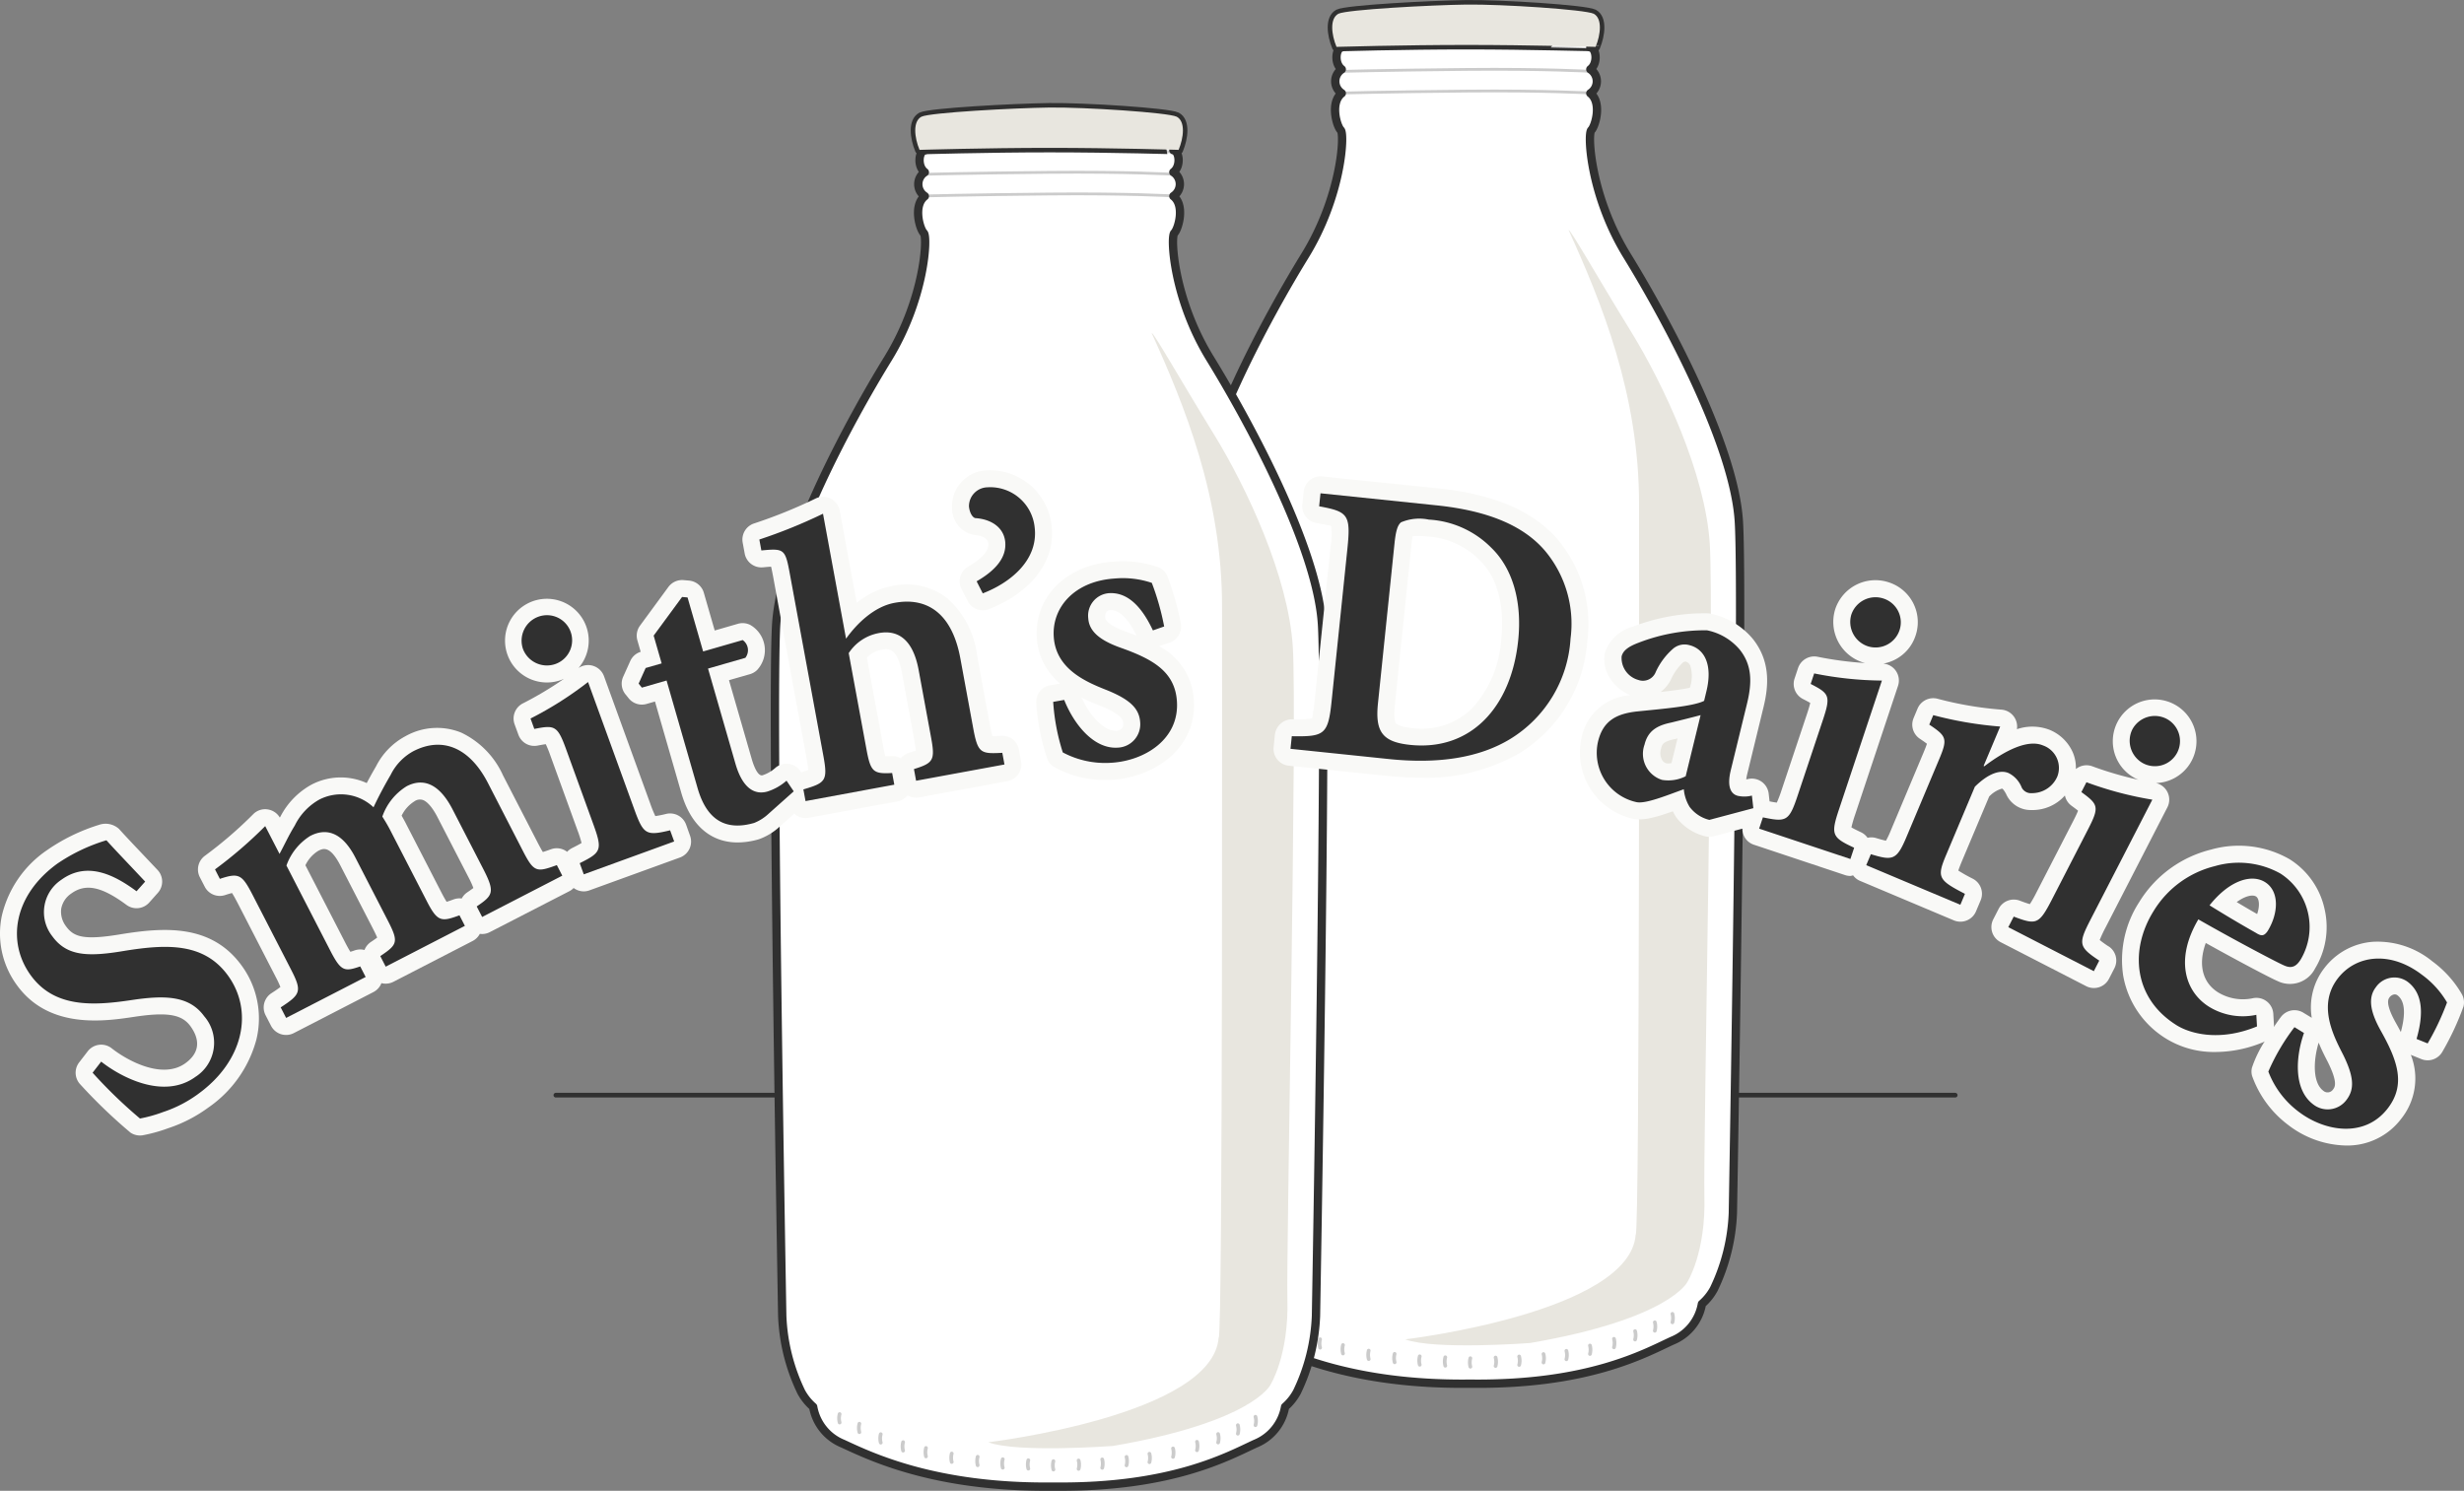 <svg xmlns="http://www.w3.org/2000/svg" width="254.305" height="153.885" viewBox="0 0 254.305 153.885">
  <rect x="0" y="0" width="254.305" height="153.885" fill="#808080" stroke="none"/>
  <g id="Group_159" data-name="Group 159" transform="translate(1729.153 -71.439)">
    <path id="Path_727" data-name="Path 727" d="M107.649,17.471c3.489-.041,9.916.207,9.916.207a9.83,9.83,0,0,1,2.7.452c.868.439.689,1.91.183,3.048.616.067.823,1.648,0,2.264a1.471,1.471,0,0,1,0,2.47c1.234.961.515,3.4.1,3.808s-.1,6.8,3.7,12.97,11.013,19.352,11.527,27.382-.616,71.441-.616,71.441a19.84,19.84,0,0,1-1.956,7.823,5.5,5.5,0,0,1-1.236,1.544,5.021,5.021,0,0,1-3.089,3.808c-2.882,1.34-8.646,4.532-20.584,4.426h-.534c-11.941.106-18.527-3.086-21.411-4.426a5.021,5.021,0,0,1-3.089-3.808,5.54,5.54,0,0,1-1.234-1.544,19.84,19.84,0,0,1-1.956-7.823S78.946,78.1,79.463,70.073s7.719-21.2,11.527-27.382,4.118-12.557,3.7-12.97-1.133-2.847.106-3.808a1.47,1.47,0,0,1,0-2.47c-.825-.616-.618-2.2,0-2.264-.51-1.137-.689-2.608.183-3.048a9.8,9.8,0,0,1,2.7-.452s6.477-.164,9.966-.207" transform="translate(-1685.467 55.154)" fill="#fff"/>
    <path id="Path_729" data-name="Path 729" d="M113.333,131.633c.433.435.347-75.113.347-75.331.034-11.394-3.894-20.938-7.261-28.345.114-.23,2.957,4.814,6.39,10.386s7.709,14.743,8.174,21.982-.683,62.875-.558,67.3c.172,5.882-1.762,8.906-1.762,8.906s-1.829,3.812-16.229,6.287c0,0-9.895.745-12.882-.377,0,0,23.182-2.755,23.781-10.806" transform="translate(-1673.671 67.251)" fill="#e8e6df"/>
    <path id="Path_730" data-name="Path 730" d="M86.512,21.494s4.648-.123,12.848-.2,12.8.2,12.8.2" transform="translate(-1677.178 59.547)" fill="none" stroke="#cbcbcb" stroke-width="0.287"/>
    <path id="Path_731" data-name="Path 731" d="M86.512,20.455s4.648-.123,12.848-.2,12.8.2,12.8.2" transform="translate(-1677.178 58.348)" fill="none" stroke="#cbcbcb" stroke-width="0.287"/>
    <path id="Path_732" data-name="Path 732" d="M86.512,19.385s4.648-.121,12.848-.2,12.8.2,12.8.2" transform="translate(-1677.178 57.116)" fill="none" stroke="#cbcbcb" stroke-width="0.287"/>
    <path id="Path_733" data-name="Path 733" d="M99.929,21.3c-6.569,0-13.434.2-13.434.2-.53-1.275-.715-2.927.192-3.418.881-.433,9.567-.9,13.2-.948s12.273.515,13.158.948c.9.491.719,2.143.192,3.418C113.24,21.508,106.5,21.3,99.929,21.3Z" transform="translate(-1677.709 54.777)" fill="none" stroke="#303030" stroke-linecap="round" stroke-linejoin="round" stroke-width="0.931"/>
    <path id="Path_744" data-name="Path 744" d="M102.354,79.885a1.662,1.662,0,0,1,0,.872" transform="translate(-1658.899 127.175)" fill="none" stroke="#cbcbcb" stroke-linecap="round" stroke-linejoin="round" stroke-width="0.382"/>
    <path id="Path_745" data-name="Path 745" d="M101.51,80.29a1.689,1.689,0,0,1,0,.872" transform="translate(-1659.873 127.642)" fill="none" stroke="#cbcbcb" stroke-linecap="round" stroke-linejoin="round" stroke-width="0.382"/>
    <path id="Path_749" data-name="Path 749" d="M100.565,80.711a1.662,1.662,0,0,1,0,.872" transform="translate(-1660.964 128.128)" fill="none" stroke="#cbcbcb" stroke-linecap="round" stroke-linejoin="round" stroke-width="0.382"/>
    <path id="Path_750" data-name="Path 750" d="M99.553,81.083a1.7,1.7,0,0,1,0,.874" transform="translate(-1662.131 128.557)" fill="none" stroke="#cbcbcb" stroke-linecap="round" stroke-linejoin="round" stroke-width="0.382"/>
    <path id="Path_751" data-name="Path 751" d="M98.4,81.4a1.7,1.7,0,0,1,0,.874" transform="translate(-1663.457 128.928)" fill="none" stroke="#cbcbcb" stroke-linecap="round" stroke-linejoin="round" stroke-width="0.382"/>
    <path id="Path_752" data-name="Path 752" d="M97.273,81.656a1.7,1.7,0,0,1,0,.874" transform="translate(-1664.762 129.218)" fill="none" stroke="#cbcbcb" stroke-linecap="round" stroke-linejoin="round" stroke-width="0.382"/>
    <path id="Path_753" data-name="Path 753" d="M96.176,81.81a1.69,1.69,0,0,1,0,.872" transform="translate(-1666.028 129.396)" fill="none" stroke="#cbcbcb" stroke-linecap="round" stroke-linejoin="round" stroke-width="0.382"/>
    <path id="Path_754" data-name="Path 754" d="M95.01,81.927a1.675,1.675,0,0,1,0,.874" transform="translate(-1667.373 129.531)" fill="none" stroke="#cbcbcb" stroke-linecap="round" stroke-linejoin="round" stroke-width="0.382"/>
    <path id="Path_762" data-name="Path 762" d="M93.88,81.978a1.693,1.693,0,0,1,0,.872" transform="translate(-1668.677 129.59)" fill="none" stroke="#cbcbcb" stroke-linecap="round" stroke-linejoin="round" stroke-width="0.382"/>
    <path id="Path_763" data-name="Path 763" d="M92.7,82.01a1.71,1.71,0,0,0,0,.877" transform="translate(-1670.099 129.627)" fill="none" stroke="#cbcbcb" stroke-linecap="round" stroke-linejoin="round" stroke-width="0.382"/>
    <path id="Path_755" data-name="Path 755" d="M91.5,81.965a1.672,1.672,0,0,0,0,.874" transform="translate(-1671.487 129.575)" fill="none" stroke="#cbcbcb" stroke-linecap="round" stroke-linejoin="round" stroke-width="0.382"/>
    <path id="Path_756" data-name="Path 756" d="M90.276,81.919a1.692,1.692,0,0,0,0,.872" transform="translate(-1672.9 129.522)" fill="none" stroke="#cbcbcb" stroke-linecap="round" stroke-linejoin="round" stroke-width="0.382"/>
    <path id="Path_757" data-name="Path 757" d="M89.073,81.8a1.693,1.693,0,0,0,0,.872" transform="translate(-1674.288 129.388)" fill="none" stroke="#cbcbcb" stroke-linecap="round" stroke-linejoin="round" stroke-width="0.382"/>
    <path id="Path_758" data-name="Path 758" d="M87.831,81.646a1.706,1.706,0,0,0,0,.877" transform="translate(-1675.721 129.207)" fill="none" stroke="#cbcbcb" stroke-linecap="round" stroke-linejoin="round" stroke-width="0.382"/>
    <path id="Path_759" data-name="Path 759" d="M86.6,81.379a1.7,1.7,0,0,0,0,.874" transform="translate(-1677.146 128.899)" fill="none" stroke="#cbcbcb" stroke-linecap="round" stroke-linejoin="round" stroke-width="0.382"/>
    <path id="Path_760" data-name="Path 760" d="M85.5,81.1a1.7,1.7,0,0,0,0,.874" transform="translate(-1678.409 128.579)" fill="none" stroke="#cbcbcb" stroke-linecap="round" stroke-linejoin="round" stroke-width="0.382"/>
    <path id="Path_761" data-name="Path 761" d="M84.429,80.72a1.689,1.689,0,0,0,0,.872" transform="translate(-1679.646 128.138)" fill="none" stroke="#cbcbcb" stroke-linecap="round" stroke-linejoin="round" stroke-width="0.382"/>
    <path id="Path_746" data-name="Path 746" d="M83.406,80.218a1.71,1.71,0,0,0,0,.877" transform="translate(-1680.827 127.559)" fill="none" stroke="#cbcbcb" stroke-linecap="round" stroke-linejoin="round" stroke-width="0.382"/>
    <path id="Path_747" data-name="Path 747" d="M82.459,79.754a1.7,1.7,0,0,0,0,.874" transform="translate(-1681.919 127.024)" fill="none" stroke="#cbcbcb" stroke-linecap="round" stroke-linejoin="round" stroke-width="0.382"/>
    <path id="Path_728" data-name="Path 728" d="M107.649,17.471c3.489-.041,9.916.207,9.916.207a9.83,9.83,0,0,1,2.7.452c.868.439.689,1.91.183,3.048.616.067.823,1.648,0,2.264a1.471,1.471,0,0,1,0,2.47c1.234.961.515,3.4.1,3.808s-.1,6.8,3.7,12.97,11.013,19.352,11.527,27.382-.616,71.441-.616,71.441a19.84,19.84,0,0,1-1.956,7.823,5.5,5.5,0,0,1-1.236,1.544,5.021,5.021,0,0,1-3.089,3.808c-2.882,1.34-8.646,4.532-20.584,4.426h-.534c-11.941.106-18.527-3.086-21.411-4.426a5.021,5.021,0,0,1-3.089-3.808,5.54,5.54,0,0,1-1.234-1.544,19.84,19.84,0,0,1-1.956-7.823S78.946,78.1,79.463,70.073s7.719-21.2,11.527-27.382,4.118-12.557,3.7-12.97-1.133-2.847.106-3.808a1.47,1.47,0,0,1,0-2.47c-.825-.616-.618-2.2,0-2.264-.51-1.137-.689-2.608.183-3.048a9.8,9.8,0,0,1,2.7-.452S104.159,17.515,107.649,17.471Z" transform="translate(-1685.467 55.154)" fill="none" stroke="#303030" stroke-linecap="round" stroke-linejoin="round" stroke-width="0.86"/>
    <path id="Path_734" data-name="Path 734" d="M99.929,21.3c-6.569,0-13.434.2-13.434.2-.53-1.275-.715-2.927.192-3.418.881-.433,9.567-.9,13.2-.948s12.273.515,13.158.948c.9.491.719,2.143.192,3.418,0,0-6.742-.2-13.311-.2" transform="translate(-1677.709 54.777)" fill="#e8e6df"/>
    <path id="Path_714" data-name="Path 714" d="M87.669,22.4c3.489-.041,9.916.2,9.916.2a9.8,9.8,0,0,1,2.7.457c.87.437.691,1.906.183,3.046.616.067.823,1.646,0,2.264a1.472,1.472,0,0,1,0,2.47c1.234.961.515,3.4.1,3.808s-.1,6.793,3.7,12.97S115.292,66.975,115.807,75s-.618,71.441-.618,71.441a19.832,19.832,0,0,1-1.956,7.823A5.554,5.554,0,0,1,112,155.813a5.023,5.023,0,0,1-3.086,3.81c-2.882,1.335-8.648,4.525-20.589,4.424h-.53c-11.943.1-18.532-3.089-21.414-4.424a5.023,5.023,0,0,1-3.086-3.81,5.554,5.554,0,0,1-1.236-1.546,19.832,19.832,0,0,1-1.956-7.823S58.967,83.034,59.482,75s7.722-21.2,11.53-27.38,4.118-12.559,3.7-12.97-1.131-2.847.106-3.808a1.47,1.47,0,0,1,0-2.47c-.825-.618-.618-2.2,0-2.264-.51-1.139-.687-2.608.181-3.046a9.793,9.793,0,0,1,2.7-.457s6.477-.164,9.966-.2" transform="translate(-1708.522 60.845)" fill="#fff"/>
    <path id="Path_717" data-name="Path 717" d="M93.35,136.564c.435.435.347-75.113.347-75.331C93.732,49.84,89.8,40.3,86.439,32.891c.114-.23,2.957,4.814,6.388,10.382S100.538,58.018,101,65.257s-.687,62.875-.558,67.3c.17,5.88-1.762,8.906-1.762,8.906s-1.829,3.812-16.231,6.289c0,0-9.895.741-12.88-.381,0,0,23.182-2.755,23.778-10.806" transform="translate(-1696.725 72.942)" fill="#e8e6df"/>
    <path id="Path_718" data-name="Path 718" d="M66.531,26.426s4.648-.123,12.848-.2,12.8.2,12.8.2" transform="translate(-1700.234 65.238)" fill="none" stroke="#cbcbcb" stroke-width="0.287"/>
    <path id="Path_719" data-name="Path 719" d="M66.531,25.388s4.648-.123,12.848-.2,12.8.2,12.8.2" transform="translate(-1700.234 64.04)" fill="none" stroke="#cbcbcb" stroke-width="0.287"/>
    <path id="Path_720" data-name="Path 720" d="M66.531,24.32s4.648-.123,12.848-.207,12.8.207,12.8.207" transform="translate(-1700.234 62.805)" fill="none" stroke="#cbcbcb" stroke-width="0.287"/>
    <path id="Path_721" data-name="Path 721" d="M79.948,26.235c-6.569,0-13.434.207-13.434.207-.53-1.277-.715-2.929.192-3.42.881-.433,9.567-.9,13.2-.948s12.275.515,13.156.948c.907.491.722,2.143.192,3.42C93.256,26.441,86.517,26.235,79.948,26.235Z" transform="translate(-1700.764 60.466)" fill="none" stroke="#303030" stroke-linecap="round" stroke-linejoin="round" stroke-width="0.931"/>
    <path id="Path_764" data-name="Path 764" d="M82.374,84.816a1.689,1.689,0,0,1,0,.872" transform="translate(-1681.953 132.865)" fill="none" stroke="#cbcbcb" stroke-linecap="round" stroke-linejoin="round" stroke-width="0.382"/>
    <path id="Path_766" data-name="Path 766" d="M81.53,85.221a1.678,1.678,0,0,1,0,.877" transform="translate(-1682.927 133.332)" fill="none" stroke="#cbcbcb" stroke-linecap="round" stroke-linejoin="round" stroke-width="0.382"/>
    <path id="Path_767" data-name="Path 767" d="M80.585,85.644a1.7,1.7,0,0,1,0,.874" transform="translate(-1684.017 133.82)" fill="none" stroke="#cbcbcb" stroke-linecap="round" stroke-linejoin="round" stroke-width="0.382"/>
    <path id="Path_770" data-name="Path 770" d="M79.572,86.015a1.7,1.7,0,0,1,0,.874" transform="translate(-1685.186 134.248)" fill="none" stroke="#cbcbcb" stroke-linecap="round" stroke-linejoin="round" stroke-width="0.382"/>
    <path id="Path_771" data-name="Path 771" d="M78.424,86.335a1.7,1.7,0,0,1,0,.874" transform="translate(-1686.511 134.617)" fill="none" stroke="#cbcbcb" stroke-linecap="round" stroke-linejoin="round" stroke-width="0.382"/>
    <path id="Path_772" data-name="Path 772" d="M77.293,86.589a1.689,1.689,0,0,1,0,.872" transform="translate(-1687.816 134.91)" fill="none" stroke="#cbcbcb" stroke-linecap="round" stroke-linejoin="round" stroke-width="0.382"/>
    <path id="Path_773" data-name="Path 773" d="M76.195,86.741a1.689,1.689,0,0,1,0,.872" transform="translate(-1689.083 135.086)" fill="none" stroke="#cbcbcb" stroke-linecap="round" stroke-linejoin="round" stroke-width="0.382"/>
    <path id="Path_774" data-name="Path 774" d="M75.031,86.859a1.7,1.7,0,0,1,0,.874" transform="translate(-1690.426 135.222)" fill="none" stroke="#cbcbcb" stroke-linecap="round" stroke-linejoin="round" stroke-width="0.382"/>
    <path id="Path_775" data-name="Path 775" d="M73.9,86.91a1.692,1.692,0,0,1,0,.872" transform="translate(-1691.732 135.281)" fill="none" stroke="#cbcbcb" stroke-linecap="round" stroke-linejoin="round" stroke-width="0.382"/>
    <path id="Path_776" data-name="Path 776" d="M72.722,86.943a1.693,1.693,0,0,0,0,.872" transform="translate(-1693.154 135.319)" fill="none" stroke="#cbcbcb" stroke-linecap="round" stroke-linejoin="round" stroke-width="0.382"/>
    <path id="Path_777" data-name="Path 777" d="M71.52,86.9a1.69,1.69,0,0,0,0,.872" transform="translate(-1694.541 135.266)" fill="none" stroke="#cbcbcb" stroke-linecap="round" stroke-linejoin="round" stroke-width="0.382"/>
    <path id="Path_778" data-name="Path 778" d="M70.295,86.851a1.7,1.7,0,0,0,0,.877" transform="translate(-1695.955 135.213)" fill="none" stroke="#cbcbcb" stroke-linecap="round" stroke-linejoin="round" stroke-width="0.382"/>
    <path id="Path_779" data-name="Path 779" d="M69.093,86.734a1.7,1.7,0,0,0,0,.874" transform="translate(-1697.342 135.078)" fill="none" stroke="#cbcbcb" stroke-linecap="round" stroke-linejoin="round" stroke-width="0.382"/>
    <path id="Path_780" data-name="Path 780" d="M67.85,86.578a1.7,1.7,0,0,0,0,.874" transform="translate(-1698.776 134.898)" fill="none" stroke="#cbcbcb" stroke-linecap="round" stroke-linejoin="round" stroke-width="0.382"/>
    <path id="Path_781" data-name="Path 781" d="M66.616,86.312a1.7,1.7,0,0,0,0,.874" transform="translate(-1700.2 134.591)" fill="none" stroke="#cbcbcb" stroke-linecap="round" stroke-linejoin="round" stroke-width="0.382"/>
    <path id="Path_782" data-name="Path 782" d="M65.52,86.033a1.679,1.679,0,0,0,0,.877" transform="translate(-1701.465 134.269)" fill="none" stroke="#cbcbcb" stroke-linecap="round" stroke-linejoin="round" stroke-width="0.382"/>
    <path id="Path_768" data-name="Path 768" d="M64.449,85.651a1.672,1.672,0,0,0,0,.874" transform="translate(-1702.701 133.828)" fill="none" stroke="#cbcbcb" stroke-linecap="round" stroke-linejoin="round" stroke-width="0.382"/>
    <path id="Path_769" data-name="Path 769" d="M63.425,85.149a1.7,1.7,0,0,0,0,.874" transform="translate(-1703.882 133.249)" fill="none" stroke="#cbcbcb" stroke-linecap="round" stroke-linejoin="round" stroke-width="0.382"/>
    <path id="Path_765" data-name="Path 765" d="M62.478,84.687a1.669,1.669,0,0,0,0,.874" transform="translate(-1704.975 132.716)" fill="none" stroke="#cbcbcb" stroke-linecap="round" stroke-linejoin="round" stroke-width="0.382"/>
    <path id="Path_715" data-name="Path 715" d="M87.669,22.4c3.489-.041,9.916.2,9.916.2a9.8,9.8,0,0,1,2.7.457c.87.437.691,1.906.183,3.046.616.067.823,1.646,0,2.264a1.472,1.472,0,0,1,0,2.47c1.234.961.515,3.4.1,3.808s-.1,6.793,3.7,12.97S115.292,66.975,115.807,75s-.618,71.441-.618,71.441a19.832,19.832,0,0,1-1.956,7.823A5.554,5.554,0,0,1,112,155.813a5.023,5.023,0,0,1-3.086,3.81c-2.882,1.335-8.648,4.525-20.589,4.424h-.53c-11.943.1-18.532-3.089-21.414-4.424a5.023,5.023,0,0,1-3.086-3.81,5.554,5.554,0,0,1-1.236-1.546,19.832,19.832,0,0,1-1.956-7.823S58.967,83.034,59.482,75s7.722-21.2,11.53-27.38,4.118-12.559,3.7-12.97-1.131-2.847.106-3.808a1.47,1.47,0,0,1,0-2.47c-.825-.618-.618-2.2,0-2.264-.51-1.139-.687-2.608.181-3.046a9.793,9.793,0,0,1,2.7-.457S84.18,22.444,87.669,22.4Z" transform="translate(-1708.522 60.845)" fill="none" stroke="#303030" stroke-linecap="round" stroke-linejoin="round" stroke-width="0.86"/>
    <line id="Line_34" data-name="Line 34" x2="22.51" transform="translate(-1549.867 184.485)" fill="none" stroke="#303030" stroke-linecap="round" stroke-linejoin="round" stroke-width="0.48"/>
    <line id="Line_33" data-name="Line 33" x2="22.51" transform="translate(-1671.787 184.485)" fill="none" stroke="#303030" stroke-linecap="round" stroke-linejoin="round" stroke-width="0.48"/>
    <path id="Path_722" data-name="Path 722" d="M79.948,26.235c-6.569,0-13.434.207-13.434.207-.53-1.277-.715-2.929.192-3.42.881-.433,9.567-.9,13.2-.948s12.275.515,13.156.948c.907.491.722,2.143.192,3.42,0,0-6.739-.207-13.309-.207" transform="translate(-1700.764 60.466)" fill="#e8e6df"/>
    <path id="Path_707" data-name="Path 707" d="M34.77,67.784c-3.929.668-4.945.289-5.742-.808a2.484,2.484,0,0,1-.5-1.779,2.4,2.4,0,0,1,1.04-1.6c1.475-1.07,3.125-.734,5.7,1.172a1.749,1.749,0,0,0,2.348-.243l.89-1a1.746,1.746,0,0,0-.028-2.361L36.665,59.25c-.853-.9-1.549-1.637-2.171-2.326a2.06,2.06,0,0,0-2.053-.42,19.5,19.5,0,0,0-5.335,2.589,11.318,11.318,0,0,0-4.693,6.761,8.986,8.986,0,0,0,1.557,7.211c3.326,4.583,9.07,3.715,12.152,3.25,3.36-.5,4.866-.248,5.751.976.745,1.03,1.26,2.526-.521,3.819-2.324,1.682-5.88-.179-7.614-1.542a1.756,1.756,0,0,0-2.466.308l-.885,1.148a1.747,1.747,0,0,0,.106,2.264,54.158,54.158,0,0,0,5.2,4.995,1.776,1.776,0,0,0,.965.289,1.812,1.812,0,0,0,.286-.022,16.4,16.4,0,0,0,2.632-.73,14.777,14.777,0,0,0,4.133-2.128,12.412,12.412,0,0,0,4.967-7.022,9.225,9.225,0,0,0-1.518-7.633c-3.14-4.329-8.034-3.948-12.391-3.252" transform="translate(-1751.368 100.076)" fill="#f9f9f7"/>
    <path id="Path_709" data-name="Path 709" d="M82.075,68.953a1.757,1.757,0,0,0-2.053-1.1,11.287,11.287,0,0,1-1.12.226,12.913,12.913,0,0,1-.528-1.3L73.606,53.645a1.75,1.75,0,0,0-2.634-.849,4.319,4.319,0,1,0-1.824,1.243c.114-.041.226-.088.334-.136a36.178,36.178,0,0,1-4.252,2.542,1.752,1.752,0,0,0-.853,2.158l.392,1.075A1.745,1.745,0,0,0,66.752,60.8c.179-.034.573-.112.844-.144a11.887,11.887,0,0,1,.459,1.135l2.8,7.719a11.531,11.531,0,0,1,.431,1.344c-.269.17-.741.407-.974.523a1.739,1.739,0,0,0-.513.39,1.744,1.744,0,0,0-1.65-.271c-.213.078-.586.211-.855.291-.106-.17-.265-.448-.5-.9l-3.612-7.009a8.955,8.955,0,0,0-4.306-4.413,6.633,6.633,0,0,0-5.766.368,7.216,7.216,0,0,0-3.037,3.117c-.351.6-.666,1.167-.958,1.719a6.5,6.5,0,0,0-5.7.162,7.893,7.893,0,0,0-3.214,3.313c-.019.03-.037.058-.056.086a1.749,1.749,0,0,0-1.243-.84,1.72,1.72,0,0,0-1.51.5,42.887,42.887,0,0,1-4.971,4.28,1.753,1.753,0,0,0-.53,2.218l.506.98a1.749,1.749,0,0,0,2.106.862c.351-.116.571-.177.709-.209.2.3.493.866.605,1.079l3.909,7.592a10,10,0,0,1,.48,1.027c-.265.213-.743.523-.926.642a1.75,1.75,0,0,0-.605,2.27l.562,1.092a1.762,1.762,0,0,0,1.023.866,1.792,1.792,0,0,0,.532.082,1.747,1.747,0,0,0,.8-.194l8.206-4.23a1.737,1.737,0,0,0,.834-.926,1.753,1.753,0,0,0,1.238-.138l8.172-4.211a1.75,1.75,0,0,0,.745-.739,1.7,1.7,0,0,0,1.034-.179l8.282-4.262a1.851,1.851,0,0,0,.368-.293,1.756,1.756,0,0,0,1.036.351,1.716,1.716,0,0,0,.6-.108l9.33-3.386a1.753,1.753,0,0,0,1.049-2.244ZM49.541,81.075a1.748,1.748,0,0,0-.657.825,1.768,1.768,0,0,0-1.012.041c-.179.062-.325.112-.442.146-.11-.17-.282-.461-.536-.956l-4.107-7.976A3.513,3.513,0,0,1,44.1,71.673c.48-.246,1.2-.622,2.292,1.493l3.349,6.5c.239.465.377.765.454.952-.213.162-.51.362-.653.457m9.942-5.12a1.741,1.741,0,0,0-.562.629,1.769,1.769,0,0,0-.84.093c-.308.116-.549.2-.719.248-.1-.155-.258-.42-.5-.883l-3.739-7.263c-.14-.271-.276-.515-.407-.743a3.561,3.561,0,0,1,1.331-1.488.966.966,0,0,1,.911-.114c.265.112.808.493,1.458,1.753L59.6,74.359a9.4,9.4,0,0,1,.523,1.142c-.2.155-.5.362-.638.454" transform="translate(-1740.419 87.6)" fill="#f9f9f7"/>
    <path id="Path_711" data-name="Path 711" d="M91.2,65.4c-.235.011-.635.045-.937.03a11.448,11.448,0,0,1-.248-1.12l-1.333-7.233a9.422,9.422,0,0,0-3.054-5.865,6.915,6.915,0,0,0-5.772-1.266,8.253,8.253,0,0,0-3.593,1.727l-1.753-9.514A1.751,1.751,0,0,0,72.031,40.9,51.615,51.615,0,0,1,65.7,43.468a1.751,1.751,0,0,0-1.206,1.99l.207,1.126a1.757,1.757,0,0,0,1.889,1.424c.222-.022.564-.054.836-.067.078.319.155.745.2.969L71.1,67.794a11.064,11.064,0,0,1,.166,1.135c-.209.082-.485.166-.724.241l-.08-.118a1.749,1.749,0,0,0-2.567-.368,3.743,3.743,0,0,1-1.342.786c-.554.164-1-1.245-1.126-1.68l-2.346-8.133,2.167-.622a1.759,1.759,0,0,0,.732-.426,3.006,3.006,0,0,0-.711-4.659,1.758,1.758,0,0,0-1.262-.116l-2.4.694-1.122-3.892a1.747,1.747,0,0,0-1.529-1.26l-.566-.05a1.764,1.764,0,0,0-1.562.706L53.9,54.022a1.744,1.744,0,0,0-.274,1.521l.34,1.185a1.74,1.74,0,0,0-1.077.954l-.726,1.613a1.742,1.742,0,0,0,.23,1.816l.334.414a1.749,1.749,0,0,0,1.846.584l.87-.25,2.718,9.43c.958,3.334,3.024,5.118,5.811,5.118a7.876,7.876,0,0,0,2.195-.332,6.217,6.217,0,0,0,2.141-1.3l.013-.011,1.508-1.348c.06.052.095.118.159.164a1.748,1.748,0,0,0,.993.306,1.729,1.729,0,0,0,.317-.026l9.162-1.689a1.751,1.751,0,0,0,1.049-.625,1.739,1.739,0,0,0,1.2.209l9.122-1.68a1.75,1.75,0,0,0,1.4-2.04l-.224-1.2A1.742,1.742,0,0,0,91.2,65.4m-9.539,1.753a1.772,1.772,0,0,0-.855.579,1.746,1.746,0,0,0-.883-.241c-.032,0-.067,0-.1,0-.278.015-.474.022-.6.019-.067-.228-.146-.594-.237-1.09l-1.678-9.1a3.01,3.01,0,0,1,1.559-.816c.584-.106,1.572-.291,2.072,2.408L82.2,65.83c.09.489.144.851.166,1.083-.142.056-.366.136-.713.241" transform="translate(-1716.996 81.993)" fill="#f9f9f7"/>
    <path id="Path_723" data-name="Path 723" d="M78.116,45.2a6.384,6.384,0,0,0-6.849-5.714A3.7,3.7,0,0,0,67.849,43.4a2.8,2.8,0,0,0,2.294,2.748c.319.022,1.363.144,1.445.857.106.937-1.075,1.824-2.081,2.4a1.749,1.749,0,0,0-.687,2.313l.635,1.243a1.752,1.752,0,0,0,1.562.956,1.791,1.791,0,0,0,.627-.116c3.446-1.327,6.959-4.284,6.472-8.6" transform="translate(-1698.738 80.518)" fill="#f9f9f7"/>
    <path id="Path_724" data-name="Path 724" d="M84.547,52.584l1.1-.379a1.751,1.751,0,0,0,1.146-2,29,29,0,0,0-1.432-4.952,1.757,1.757,0,0,0-1-.864,11.114,11.114,0,0,0-4.508-.536c-4.861.314-8.191,3.625-7.918,7.874a6.59,6.59,0,0,0,2.4,4.706l-1.006.172a1.753,1.753,0,0,0-1.452,1.839,22.123,22.123,0,0,0,1.2,5.945,1.73,1.73,0,0,0,.543.6,10.555,10.555,0,0,0,5.458,1.394c.235,0,.474-.009.713-.022,4.284-.278,8.667-3.242,8.348-8.189a6.654,6.654,0,0,0-3.59-5.587m-3.694,7.982a.671.671,0,0,1-.159.513.776.776,0,0,1-.536.233c-1.335.065-2.776-1.6-3.606-3.425.754.383,1.465.663,2.014.879,2.229.922,2.266,1.471,2.287,1.8M78.986,49.588a.8.8,0,0,1,.149-.562.468.468,0,0,1,.342-.17c.03,0,.06,0,.09,0,.909,0,1.8.883,2.658,2.632-.336-.131-.676-.256-1.01-.375-1-.353-2.188-.9-2.229-1.523" transform="translate(-1694.075 85.56)" fill="#f9f9f7"/>
    <path id="Path_735" data-name="Path 735" d="M112.585,46.29c-2.533-2.966-6.58-4.7-12.37-5.3L88.268,39.758a1.743,1.743,0,0,0-1.921,1.559l-.138,1.342a1.751,1.751,0,0,0,1.417,1.9c.392.073,1.434.269,1.559.3a6.813,6.813,0,0,1-.058,2.132L87.493,62.8c-.118,1.142-.241,1.82-.267,1.926a9.251,9.251,0,0,1-2.07.1,1.794,1.794,0,0,0-1.773,1.57l-.134,1.3a1.751,1.751,0,0,0,1.562,1.921L94.969,70.67a33.817,33.817,0,0,0,3.416.183,19.258,19.258,0,0,0,10.259-2.539,14.846,14.846,0,0,0,6.989-11.642,13.524,13.524,0,0,0-3.048-10.382M95.76,63.362l1.7-16.458a9.316,9.316,0,0,1,.138-.967,6.947,6.947,0,0,1,1.486.022,8.254,8.254,0,0,1,5.43,2.44c1.8,1.755,2.591,4.631,2.234,8.094a11.661,11.661,0,0,1-3,7.185,7.4,7.4,0,0,1-6.214,2.05c-1.29-.134-1.59-.4-1.648-.476-.086-.108-.269-.513-.127-1.891" transform="translate(-1680.953 80.86)" fill="#f9f9f7"/>
    <path id="Path_737" data-name="Path 737" d="M152.5,82.533a10.577,10.577,0,0,1-.928-.668,13.563,13.563,0,0,1,.594-1.269l6.39-12.423a1.741,1.741,0,0,0,0-1.594,1.76,1.76,0,0,0-1.172-.915,4.318,4.318,0,1,0-2.15-.493c.11.056.218.108.33.153a36.343,36.343,0,0,1-4.758-1.391,1.738,1.738,0,0,0-1.693.286,3.992,3.992,0,0,0-.336-1.76,4.466,4.466,0,0,0-2.389-2.294,4.939,4.939,0,0,0-3.36-.06,1.75,1.75,0,0,0-1.594-2.018,36.405,36.405,0,0,1-6.6-1.126,1.758,1.758,0,0,0-2.059,1.014l-.409.978a1.752,1.752,0,0,0,.635,2.132c.162.108.517.347.739.523-.052.168-.153.444-.338.885L130,70.588a8.566,8.566,0,0,1-.487,1.025c-.319-.06-.849-.22-1.051-.282a1.718,1.718,0,0,0-.849-.015,1.723,1.723,0,0,0-.648-.56c-.482-.226-.825-.4-1.019-.517a13.588,13.588,0,0,1,.394-1.346l4.415-13.257a1.749,1.749,0,0,0-1.512-2.3,4.43,4.43,0,0,0,1.139-.379,4.273,4.273,0,0,0,2.18-2.494,4.317,4.317,0,0,0-2.761-5.518,4.369,4.369,0,0,0-5.52,2.761,4.393,4.393,0,0,0,2.735,5.469c.112.037.228.071.342.1a36.181,36.181,0,0,1-4.909-.648,1.764,1.764,0,0,0-2.007,1.163l-.362,1.086a1.749,1.749,0,0,0,.862,2.111c.162.082.519.265.754.407-.045.211-.144.566-.347,1.176l-2.6,7.79a12.586,12.586,0,0,1-.5,1.322c-.215-.024-.5-.078-.75-.127l-.09-.795a1.751,1.751,0,0,0-2.134-1.51c-.06.013-.123.026-.181.034a4.272,4.272,0,0,1,.1-.547l1.671-6.866c.5-2.038.823-4.682-1.088-7.08a7.654,7.654,0,0,0-4.327-2.6,1.541,1.541,0,0,0-.33-.047,20.539,20.539,0,0,0-7.737,1.381,4.129,4.129,0,0,0-2.86,2.643A3.458,3.458,0,0,0,101,54.787a4.456,4.456,0,0,0,2.137,1.811A5.487,5.487,0,0,0,98.1,60.956a7,7,0,0,0,5.23,8.374c1.045.254,2.33-.088,4.187-.75q.142.284.323.582a5.368,5.368,0,0,0,3.028,2,1.7,1.7,0,0,0,.416.052,1.769,1.769,0,0,0,.45-.058l2.962-.786a1.728,1.728,0,0,0,1.174,1.656l9.421,3.138a1.733,1.733,0,0,0,.554.09,1.825,1.825,0,0,0,.276-.065,1.68,1.68,0,0,0,.681.556l9.712,4.092a1.779,1.779,0,0,0,.681.138,1.757,1.757,0,0,0,.661-.131,1.736,1.736,0,0,0,.952-.941l.476-1.131a1.75,1.75,0,0,0-.81-2.234,16.118,16.118,0,0,1-1.493-.84c.1-.317.308-.818.388-1.01l2.794-6.63a2.945,2.945,0,0,1,1.327-.821c.05.022.155.065.42.551a2.764,2.764,0,0,0,2.591,1.661,4.468,4.468,0,0,0,3.481-1.5,1.74,1.74,0,0,0,.676,1.053c.146.108.472.342.681.519-.078.2-.228.536-.523,1.107l-3.756,7.3a12.4,12.4,0,0,1-.694,1.232c-.31-.082-.806-.267-1.047-.358a1.757,1.757,0,0,0-2.173.838l-.558,1.09a1.747,1.747,0,0,0,.756,2.356l8.829,4.542a1.749,1.749,0,0,0,2.356-.756l.56-1.09a1.749,1.749,0,0,0-.586-2.257m-45.2-27.509a5.572,5.572,0,0,1,1.284-1.822c.032-.022.179-.052.209-.075a.7.7,0,0,1,.538.487,3.65,3.65,0,0,1-.043,2.16l-.015.06c-.75.166-1.913.314-3.013.433a3.676,3.676,0,0,0,1.04-1.243m-.9,8.262a1.5,1.5,0,0,1-.1-1.174c.1-.422.177-.728,1.462-.991l.235-.058-.622,2.55a1.382,1.382,0,0,1-.558.017.81.81,0,0,1-.42-.345" transform="translate(-1664.019 86.604)" fill="#f9f9f7"/>
    <path id="Path_742" data-name="Path 742" d="M158.962,72.729a11.12,11.12,0,0,0-3.039-3.366,8.933,8.933,0,0,0-6.063-2.014,6.932,6.932,0,0,0-5.081,2.731,6.609,6.609,0,0,0-1.29,5.122l-.874-.532a1.752,1.752,0,0,0-2.3.431c-.207.271-.467.642-.743,1.051,0-.054.019-.106.017-.162l-.069-1.2a1.751,1.751,0,0,0-2.063-1.622,4.935,4.935,0,0,1-3.634-.592c-1.633-1.021-2.072-2.9-1.273-5.1,3.175,1.773,6.7,3.636,7.4,3.926a2.907,2.907,0,0,0,3.886-1.3,8.232,8.232,0,0,0,.993-6.044,8.1,8.1,0,0,0-3.631-5.23,10.525,10.525,0,0,0-8.111-.991,12.07,12.07,0,0,0-7.4,5.408,10.986,10.986,0,0,0-1.669,7.551,9.552,9.552,0,0,0,4.594,6.647,9.438,9.438,0,0,0,4.947,1.286,13,13,0,0,0,4.95-1.025,1.242,1.242,0,0,0,.127-.078,11.97,11.97,0,0,0-1.325,2.74,1.726,1.726,0,0,0,.013.812,10.87,10.87,0,0,0,3.743,5.09,10.08,10.08,0,0,0,5.975,2.115,6.962,6.962,0,0,0,5.7-2.789,6.657,6.657,0,0,0,.971-6.571l1.083.437a1.748,1.748,0,0,0,2.173-.756,28.389,28.389,0,0,0,2.18-4.676,1.746,1.746,0,0,0-.187-1.3m-21.11-8.238c-.713-.407-1.411-.816-2.109-1.236.907-.663,1.658-.786,1.994-.577s.407.98.114,1.814M144.2,77.763c.317.784.668,1.462.939,1.986,1.073,2.162.737,2.6.538,2.858a.675.675,0,0,1-1.017.108c-1.062-.816-1.038-3.03-.461-4.952m8.484-1.092c-.168-.321-.34-.635-.515-.948-.517-.918-1.053-2.115-.674-2.606a.779.779,0,0,1,.482-.327.47.47,0,0,1,.078-.006.458.458,0,0,1,.289.1c.747.575.864,1.848.34,3.786" transform="translate(-1634.049 101.3)" fill="#f9f9f7"/>
    <path id="Path_708" data-name="Path 708" d="M35.37,62.452c-2.171-1.6-5.025-3.17-7.769-1.18a4.009,4.009,0,0,0-.928,5.82c1.486,2.05,3.634,2.158,7.452,1.51,4.295-.689,8.187-.89,10.681,2.55,2.662,3.672,1.639,8.8-3.058,12.21a13.007,13.007,0,0,1-3.634,1.878,14.607,14.607,0,0,1-2.389.67,49.148,49.148,0,0,1-4.891-4.728l.885-1.146c2.1,1.652,6.481,3.929,9.722,1.579a4.176,4.176,0,0,0,.911-6.261c-1.536-2.117-4.01-2.19-7.426-1.682-4.047.614-8.03.827-10.476-2.546-2.494-3.44-1.786-8.243,2.746-11.527a18.318,18.318,0,0,1,5.064-2.41c1.019,1.129,2.225,2.374,4,4.265Z" transform="translate(-1750.43 100.986)" fill="#303030"/>
    <path id="Path_710" data-name="Path 710" d="M60.092,70.388,59.53,69.3c1.667-1.135,1.919-1.447.685-3.847l-3.179-6.173c-1.46-2.832-3.164-3.2-4.726-2.393a5.987,5.987,0,0,0-2.522,3.138c.263.416.543.87.842,1.452l3.741,7.263c1.1,2.143,1.486,2.175,3.379,1.475l.56,1.09-8.172,4.211-.56-1.09c1.775-1.191,1.919-1.447.778-3.664l-3.347-6.5c-1.348-2.615-2.981-3.106-4.65-2.246a5.925,5.925,0,0,0-2.466,3.063L44.4,73.83c1.122,2.178,1.469,2.227,3.106,1.661l.562,1.09-8.208,4.228-.562-1.09c2.07-1.342,2.229-1.654,1.049-3.942l-3.907-7.59c-1.124-2.18-1.419-2.4-3.42-1.732l-.5-.98A44.7,44.7,0,0,0,37.7,61.008l1.478,2.869c.519-.956.946-1.91,1.572-2.923a6.208,6.208,0,0,1,2.529-2.682,4.891,4.891,0,0,1,5.6.793c.571-1.213,1.161-2.3,1.77-3.347A5.62,5.62,0,0,1,52.98,53.28c3.013-1.555,5.824-.381,7.713,3.287L64.3,63.578c1.139,2.214,1.415,2.212,3.5,1.456l.562,1.09Z" transform="translate(-1739.482 95.704)" fill="#303030"/>
    <path id="Path_712" data-name="Path 712" d="M47.362,49.914a2.631,2.631,0,0,1,1.566-3.349,2.594,2.594,0,1,1,1.734,4.889,2.646,2.646,0,0,1-3.3-1.54m6.266,23.238L53.21,72c2.206-1.1,2.38-1.342,1.4-4.03l-2.8-7.719c-.892-2.458-1.176-2.526-3.287-2.109l-.39-1.075A36.713,36.713,0,0,0,54.07,53.3l4.769,13.132c.948,2.61,1.223,2.772,3.7,2.175l.42,1.152Z" transform="translate(-1722.531 88.539)" fill="#303030"/>
    <path id="Path_713" data-name="Path 713" d="M66.214,67.917a4.741,4.741,0,0,1-1.473.935c-2.828.814-4.855-.174-5.839-3.588L55.7,54.152l-2.55.734-.334-.414.726-1.613,1.65-.474-.825-2.867L57.3,45.528l.566.05,1.607,5.574,4.082-1.176a1.277,1.277,0,0,1,.274,1.835L59.979,52.92l2.828,9.813c.894,3.1,2.432,3.127,3.3,2.878a5.478,5.478,0,0,0,1.973-1.12l.743,1.1Z" transform="translate(-1716.057 87.532)" fill="#303030"/>
    <path id="Path_716" data-name="Path 716" d="M74.779,69.1l-.222-1.206c2.044-.625,2.195-.943,1.758-3.313l-1.273-6.912c-.586-3.173-2.143-4.174-4.11-3.812a4.741,4.741,0,0,0-3.108,2.07L69.646,65.8c.435,2.371.687,2.615,2.662,2.5l.222,1.206L63.367,71.2l-.222-1.206c2.285-.672,2.537-.883,2.066-3.455L61.731,47.656c-.459-2.49-.594-2.55-2.923-2.328L58.6,44.2a53.658,53.658,0,0,0,6.571-2.664l2.378,12.9c1.154-1.624,2.957-3.328,5.008-3.7,3.414-.631,5.945,1.146,6.787,5.727l1.333,7.233c.474,2.572.778,2.641,3,2.52l.222,1.206Z" transform="translate(-1709.383 82.93)" fill="#303030"/>
    <path id="Path_725" data-name="Path 725" d="M75.436,44.457c.375,3.328-2.483,5.667-5.361,6.774l-.633-1.245c2.046-1.176,3.123-2.533,2.946-4.116-.166-1.46-1.454-2.3-3.067-2.406-.209-.019-.579-.388-.67-1.2a1.953,1.953,0,0,1,1.874-1.979,4.611,4.611,0,0,1,4.911,4.172" transform="translate(-1697.799 81.457)" fill="#303030"/>
    <path id="Path_726" data-name="Path 726" d="M82.973,50.014c-1.139-2.423-2.591-3.967-4.545-3.842A2.327,2.327,0,0,0,76.3,48.765c.093,1.428,1.338,2.33,3.392,3.056C83,53,85.256,54.287,85.452,57.345c.254,3.914-3.332,6.11-6.716,6.328a9.321,9.321,0,0,1-5.064-1.064,21.546,21.546,0,0,1-.991-5.219l1.135-.2c1.023,2.554,3.071,5.083,5.518,4.926a2.416,2.416,0,0,0,2.326-2.606c-.088-1.385-.967-2.313-3.364-3.3-2.143-.844-5.339-2.154-5.557-5.538-.2-3.056,2.167-5.749,6.285-6.014a9.327,9.327,0,0,1,3.836.45,26.886,26.886,0,0,1,1.275,4.5Z" transform="translate(-1693.136 86.497)" fill="#303030"/>
    <path id="Path_736" data-name="Path 736" d="M99.1,41.8c5.12.528,8.91,1.99,11.219,4.693a11.716,11.716,0,0,1,2.636,9.063,13.048,13.048,0,0,1-6.162,10.326c-3.248,2.007-7.543,2.63-12.581,2.109L84.053,66.935l.134-1.3c3.36.058,3.752-.149,4.107-3.6l1.637-15.809c.362-3.494.022-3.774-2.921-4.325l.14-1.342ZM93.08,62.242c-.308,2.968.491,3.993,3.334,4.288,6.218.644,10.42-3.851,11.14-10.8.416-4.026-.588-7.414-2.753-9.526a9.862,9.862,0,0,0-6.472-2.929,4.83,4.83,0,0,0-2.865.278c-.358.291-.543.887-.681,2.229Z" transform="translate(-1680.016 81.799)" fill="#303030"/>
    <path id="Path_738" data-name="Path 738" d="M110.348,66.7a3.617,3.617,0,0,1-2.029-1.335,4.2,4.2,0,0,1-.605-1.829c-1.8.653-3.993,1.549-4.906,1.327a5.21,5.21,0,0,1-3.944-6.257c.493-2.025,1.747-2.854,4.034-3.1,2.546-.263,5.8-.521,6.912-1.092l.239-.993c.64-2.619-.114-4.359-1.781-4.764a1.823,1.823,0,0,0-1.643.358,7.094,7.094,0,0,0-1.807,2.419,1.417,1.417,0,0,1-1.8.821,2.354,2.354,0,0,1-1.721-2.434c.155-.635.758-1.036,1.777-1.419a18.947,18.947,0,0,1,7.037-1.271,5.956,5.956,0,0,1,3.379,2c1.29,1.615,1.271,3.42.75,5.563l-1.674,6.866c-.444,1.826.067,2.5.741,2.662a3.165,3.165,0,0,0,1.437-.03l.146,1.3Zm-.9-10.814c-.9.243-2.106.538-3.048.771-1.5.308-2.4.887-2.74,2.277a2.82,2.82,0,0,0,1.8,3.636,3.959,3.959,0,0,0,2.447-.373Z" transform="translate(-1663.085 89.37)" fill="#303030"/>
    <path id="Path_739" data-name="Path 739" d="M106.509,69.428l.388-1.163c2.417.5,2.7.426,3.6-2.287l2.6-7.79c.825-2.479.646-2.712-1.269-3.694l.362-1.086a36.553,36.553,0,0,0,6.991.737L114.765,67.4c-.879,2.634-.765,2.931,1.551,4l-.388,1.163Zm9.518-22.1a2.631,2.631,0,0,1,3.306-1.654,2.58,2.58,0,0,1,1.654,3.306,2.608,2.608,0,0,1-3.332,1.6,2.643,2.643,0,0,1-1.628-3.254" transform="translate(-1654.105 87.544)" fill="#303030"/>
    <path id="Path_740" data-name="Path 740" d="M123.828,56.469c2.216-1.682,4.506-2.8,6.05-2.154a2.462,2.462,0,0,1,1.488,3.2,2.841,2.841,0,0,1-2.634,1.727,1.066,1.066,0,0,1-1.045-.575,2.8,2.8,0,0,0-1.361-1.5c-.827-.349-2.031-.015-3.476,1.415l-2.934,6.968c-1,2.371-.89,2.638,1.913,4.086l-.474,1.129-9.714-4.09.476-1.131c2.242.678,2.658.633,3.659-1.738l3.407-8.1c.887-2.109.726-2.354-1.036-3.539l.411-.978a38.476,38.476,0,0,0,6.907,1.178l-1.712,4.066Z" transform="translate(-1648.182 94.068)" fill="#303030"/>
    <path id="Path_741" data-name="Path 741" d="M118.448,73.031l.56-1.09c2.313.868,2.6.834,3.914-1.708l3.756-7.3c1.2-2.324,1.053-2.58-.687-3.845l.523-1.017a36.523,36.523,0,0,0,6.8,1.8L126.917,72.29c-1.271,2.47-1.2,2.781.92,4.194l-.56,1.09Zm12.79-20.388a2.633,2.633,0,0,1,3.522-1.129,2.594,2.594,0,1,1-2.41,4.594,2.643,2.643,0,0,1-1.111-3.466" transform="translate(-1640.329 94.112)" fill="#303030"/>
    <path id="Path_743" data-name="Path 743" d="M136.9,75.152c-3.952,1.626-6.983.7-8.3-.125-4.469-2.791-4.859-7.8-2.369-11.788a10.269,10.269,0,0,1,6.311-4.631,8.817,8.817,0,0,1,6.791.771,6.569,6.569,0,0,1,2.078,8.861c-.433.691-.9.978-1.693.627-.687-.286-5.146-2.634-8.872-4.766-2.447,4.153-1.35,7.487,1.109,9.022a6.648,6.648,0,0,0,4.876.831ZM132,62.649c1.594.993,3.14,1.913,4.777,2.837.554.347.827.373,1.208-.159,1.126-1.8,1.271-4.118-.254-5.072-1.422-.885-3.711-.149-5.731,2.4" transform="translate(-1633.112 102.238)" fill="#303030"/>
    <path id="Path_748" data-name="Path 748" d="M146.2,71.155c.739-2.574.661-4.691-.9-5.884a2.324,2.324,0,0,0-3.306.556c-.868,1.133-.526,2.634.543,4.532,1.717,3.065,2.565,5.516.7,7.95-2.384,3.112-6.528,2.41-9.221.347a9.313,9.313,0,0,1-3.112-4.133A21.538,21.538,0,0,1,133.6,69.94l.982.6c-.907,2.6-1.032,5.85.915,7.342a2.419,2.419,0,0,0,3.47-.433c.844-1.1.79-2.378-.362-4.7-1.058-2.046-2.6-5.135-.543-7.827,1.863-2.432,5.415-2.9,8.691-.394a9.382,9.382,0,0,1,2.593,2.86,26.762,26.762,0,0,1-2,4.23Z" transform="translate(-1625.945 107.526)" fill="#303030"/>
  </g>
</svg>
